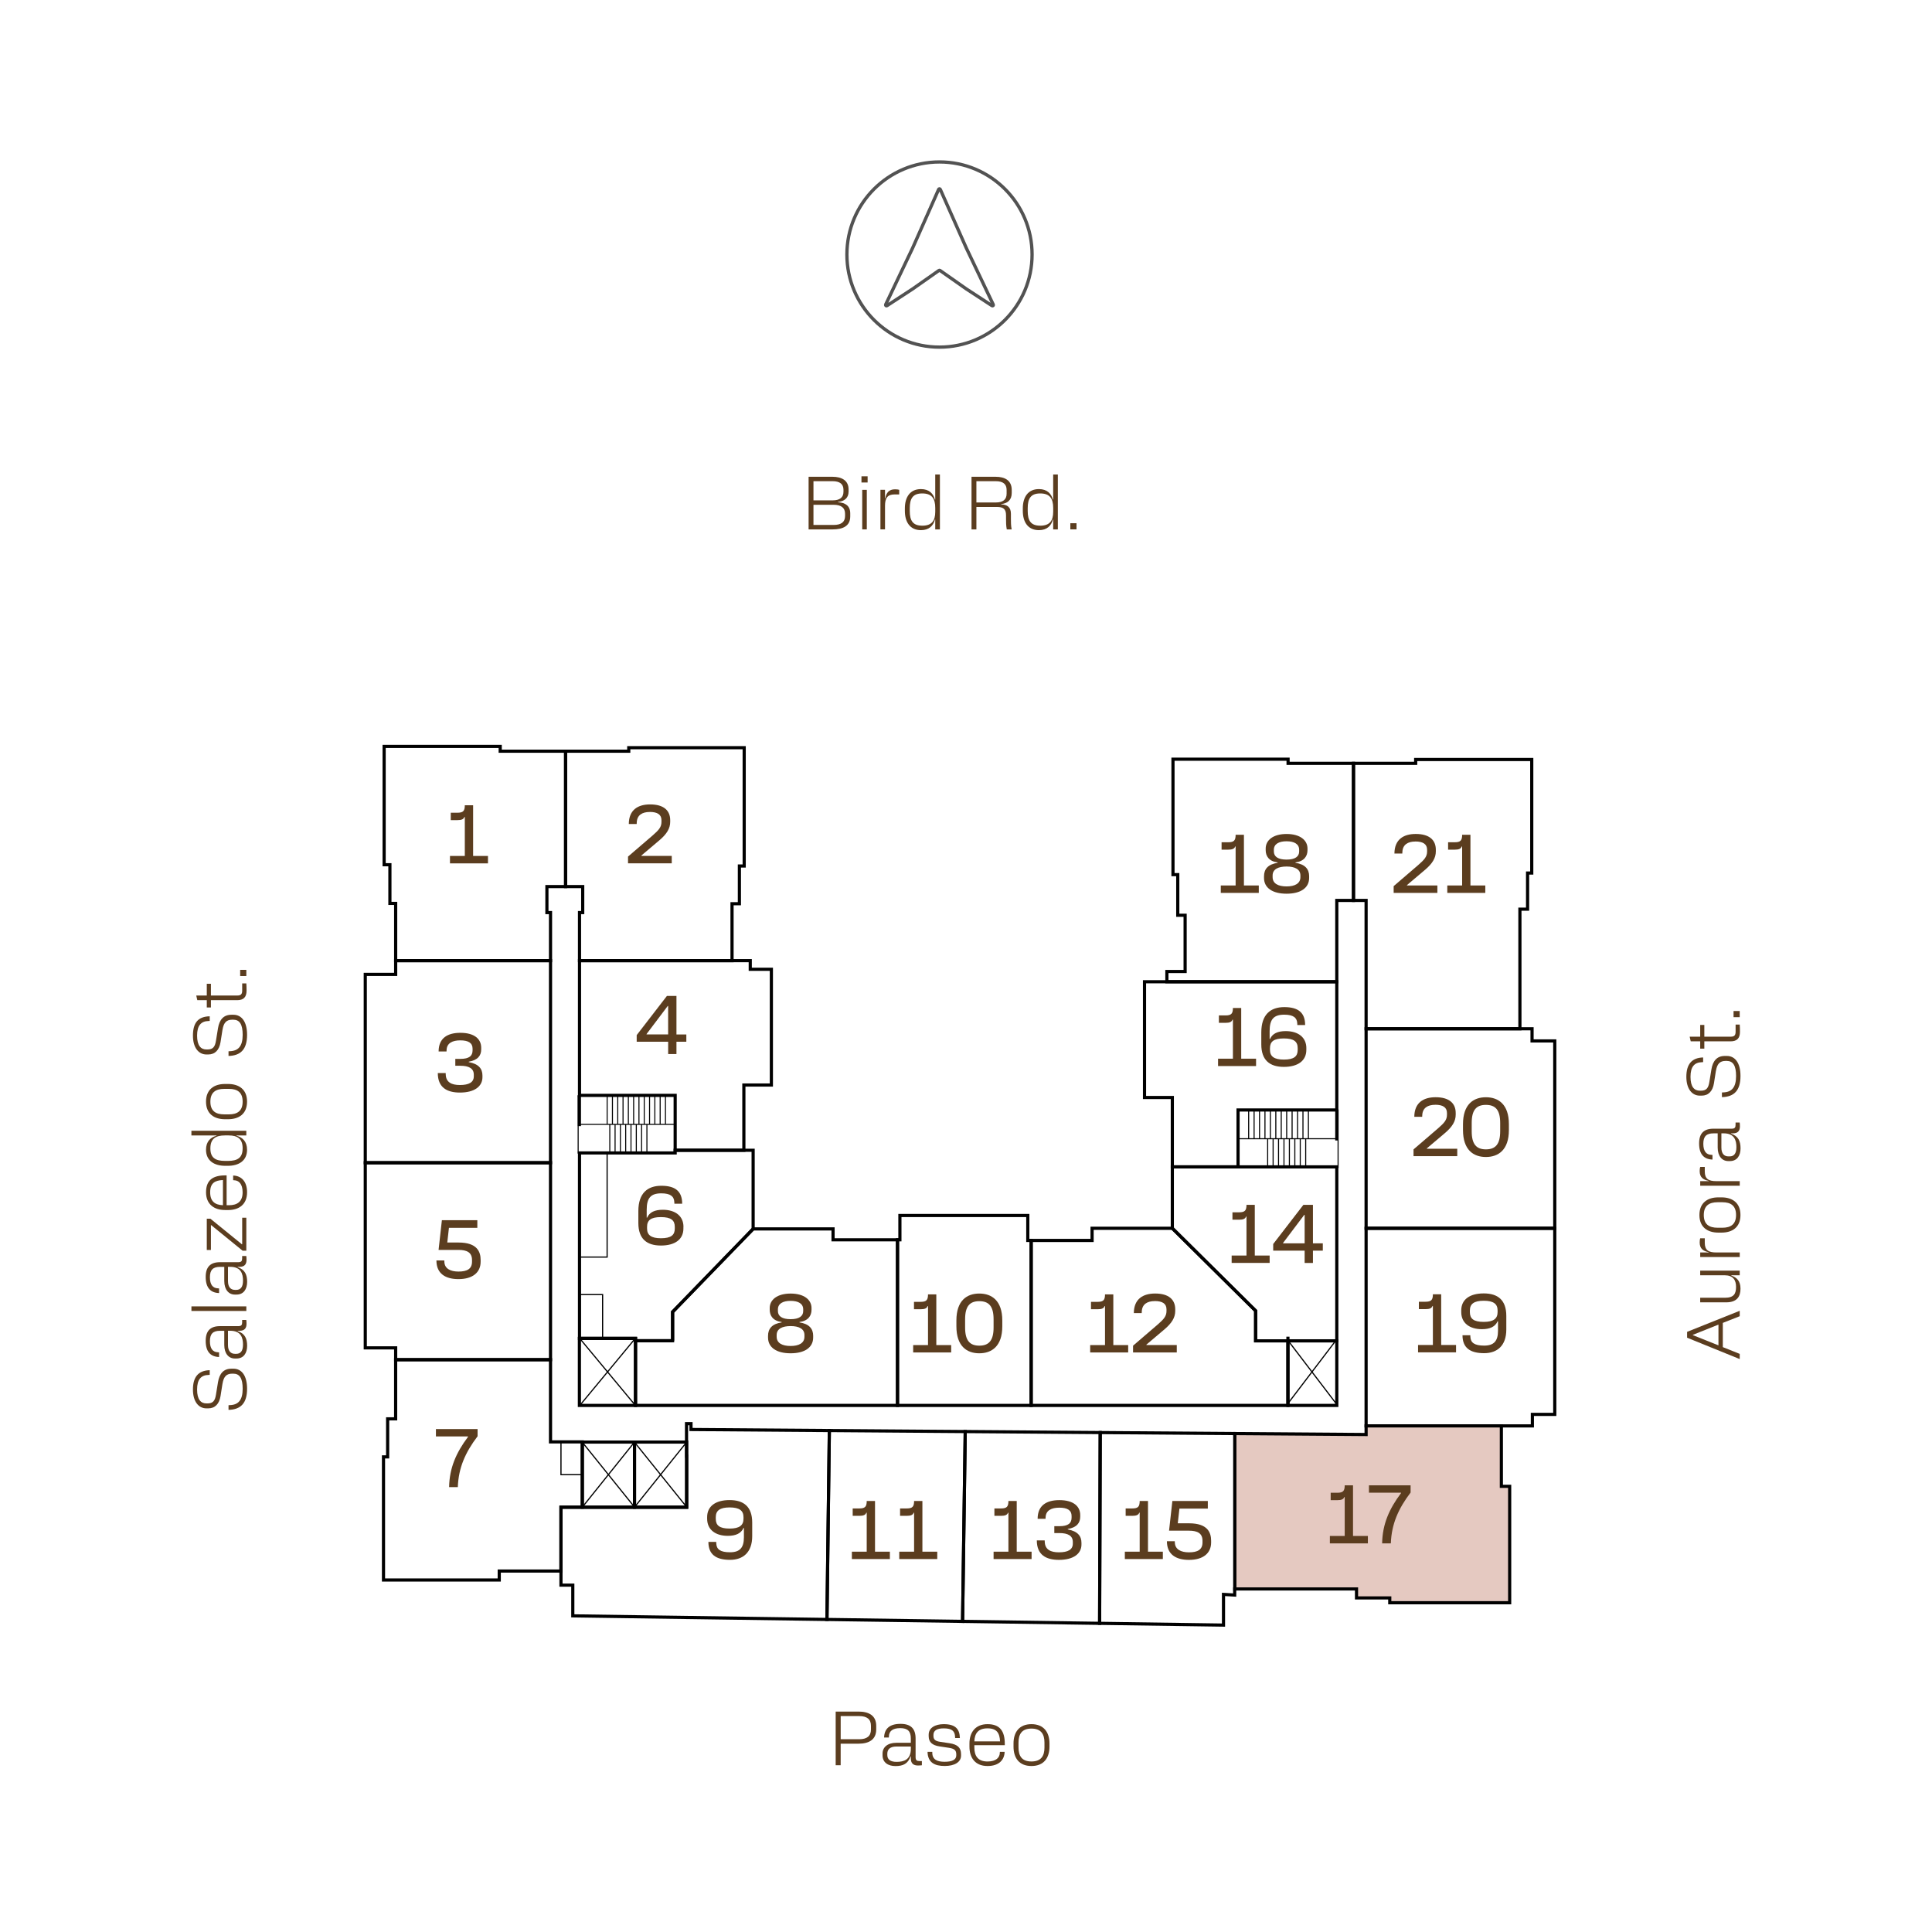 <svg xmlns="http://www.w3.org/2000/svg" id="Capa_2" data-name="Capa 2" viewBox="0 0 898.31 898.31"><defs><style> .cls-1 { stroke-width: .48px; } .cls-1, .cls-2, .cls-3, .cls-4, .cls-5, .cls-6 { stroke-miterlimit: 10; } .cls-1, .cls-2, .cls-3, .cls-4, .cls-6 { stroke: #000; } .cls-1, .cls-2, .cls-4, .cls-5, .cls-6 { fill: none; } .cls-2, .cls-3 { stroke-width: 1.47px; } .cls-3 { fill: #e5c9c1; } .cls-7 { fill: #5b3d1f; stroke-width: 0px; } .cls-4 { stroke-width: .49px; } .cls-5 { stroke: #525252; stroke-width: 1.53px; } .cls-6 { stroke-width: .55px; } </style></defs><g><path class="cls-7" d="M375.97,221.68h11.08c4.37,0,7.51,1.75,7.51,5.87v1.05c0,3.01-2.06,4.51-4.93,4.79v.15c3.39.14,5.7,1.64,5.7,5.17v1.4c0,4.47-3.36,6.05-8.28,6.05h-11.08v-24.47ZM387.15,232.65c3.25,0,5.03-1.29,5.03-3.98v-.95c0-2.69-1.78-3.98-5-3.98h-8.95v8.91h8.91ZM387.64,244.08c3.53,0,5.28-1.4,5.28-4.16v-1.05c0-2.76-1.78-4.16-5.32-4.16h-9.37v9.37h9.4Z"></path><path class="cls-7" d="M400.55,221.47h2.86v2.87h-2.86v-2.87ZM400.9,227.76h2.13v18.39h-2.13v-18.39Z"></path><path class="cls-7" d="M418.1,227.76v2.13h-2.13c-3.39,0-4.47,1.75-4.47,5.31v10.94h-2.13v-18.39h2.13v3.92h.14c.49-2.52,1.61-4.16,4.55-4.16.91,0,1.46.11,1.92.24Z"></path><path class="cls-7" d="M420.73,237.55v-1.19c0-5.1,2.34-8.95,7.48-8.95,3.84,0,5.77,2.13,6.5,4.89h.14v-11.67h2.17v25.52h-2.17v-4.58h-.14c-.73,2.8-2.66,4.93-6.5,4.93-5.14,0-7.48-3.85-7.48-8.95ZM428.81,244.43c4.4,0,6.05-2.27,6.05-6.5v-1.75c0-4.44-1.64-6.75-6.05-6.75s-5.8,2.41-5.8,6.85v1.33c0,4.44,1.43,6.81,5.8,6.81Z"></path><path class="cls-7" d="M451.72,221.68h11.19c4.4,0,7.51,1.75,7.51,6.15v1.37c0,3.39-2.06,4.89-4.93,5.17v.14c2.76.11,4.55,1.19,4.55,4.41v2.38c0,1.5,0,3.11.35,4.86h-2.27c-.35-1.75-.35-3.36-.35-4.86v-1.71c0-2.94-1.29-3.88-4.27-3.88h-9.51v10.45h-2.27v-24.47ZM463.04,233.63c3.22,0,5-1.29,5-4.06v-1.78c0-2.76-1.75-4.05-5-4.05h-9.05v9.89h9.05Z"></path><path class="cls-7" d="M475.57,237.55v-1.19c0-5.1,2.34-8.95,7.48-8.95,3.84,0,5.77,2.13,6.5,4.89h.14v-11.67h2.17v25.52h-2.17v-4.58h-.14c-.73,2.8-2.66,4.93-6.5,4.93-5.14,0-7.48-3.85-7.48-8.95ZM483.65,244.43c4.4,0,6.05-2.27,6.05-6.5v-1.75c0-4.44-1.64-6.75-6.05-6.75s-5.8,2.41-5.8,6.85v1.33c0,4.44,1.43,6.81,5.8,6.81Z"></path><path class="cls-7" d="M497.67,243.28h2.87v2.86h-2.87v-2.86Z"></path></g><g><path class="cls-7" d="M103.45,643.34l-.91,5.77c-.59,3.63-2.52,5.73-5.73,5.73h-.84c-3.53,0-6.26-3.01-6.26-8.77s2.45-8.84,7.8-8.98v2.17l-.49.03c-3.56.07-5.38,2.1-5.38,6.78s1.75,6.47,4.34,6.47h.49c2.52,0,3.5-1.19,3.95-4.12l.94-5.77c.66-4.02,2.62-6.26,6.25-6.26h.94c3.74,0,6.33,3.15,6.33,9.33,0,6.71-2.94,9.68-8.63,9.82v-2.17l.53-.03c4.02-.1,6.05-2.31,6.05-7.62,0-4.86-1.4-7.02-4.37-7.02h-.49c-2.73,0-3.98,1.43-4.51,4.65Z"></path><path class="cls-7" d="M111.38,618.76h-.91v.14c3.39,1.15,4.44,3.46,4.44,6.85s-1.64,5.91-4.93,5.91h-.8c-2.8,0-4.9-2.24-4.9-6.29v-6.6h-1.96c-3.21,0-4.72,1.33-4.72,4.82s1.36,5.1,3.77,5.17l.49.04v2.16c-3.98-.14-6.22-2.48-6.22-7.51,0-4.65,2.17-6.85,6.68-6.85h8.49c1.4,0,1.78-.56,1.78-1.75v-1.12h1.92c.07.53.11,1.05.11,1.78,0,1.93-.8,3.25-3.25,3.25ZM112.99,625.26c0-3.32-.98-6.5-5.94-6.5h-1.05v6.6c0,2.9,1.33,4.12,3.28,4.12h.59c2.1,0,3.11-1.5,3.11-4.23Z"></path><path class="cls-7" d="M89.01,609.55v-2.13h25.52v2.13h-25.52Z"></path><path class="cls-7" d="M111.38,589.03h-.91v.14c3.39,1.15,4.44,3.46,4.44,6.85s-1.64,5.91-4.93,5.91h-.8c-2.8,0-4.9-2.24-4.9-6.29v-6.6h-1.96c-3.21,0-4.72,1.33-4.72,4.82s1.36,5.1,3.77,5.17l.49.04v2.16c-3.98-.14-6.22-2.48-6.22-7.51,0-4.65,2.17-6.85,6.68-6.85h8.49c1.4,0,1.78-.56,1.78-1.75v-1.12h1.92c.07.53.11,1.05.11,1.78,0,1.93-.8,3.25-3.25,3.25ZM112.99,595.53c0-3.32-.98-6.5-5.94-6.5h-1.05v6.6c0,2.9,1.33,4.12,3.28,4.12h.59c2.1,0,3.11-1.5,3.11-4.23Z"></path><path class="cls-7" d="M112.82,581.54l-14.61-11.89h-.14v11.54h-1.92v-14.54h1.68l14.64,11.89h.14v-12.34h1.92v15.34h-1.71Z"></path><path class="cls-7" d="M106.04,562.62h-1.43c-4.97,0-8.81-2.63-8.81-8.25s3.15-7.86,8.98-7.86h.59v13.88h1.08c3.88,0,6.36-1.68,6.36-6.02,0-3.98-1.85-5.56-3.98-5.59l-.42-.03v-2.17c3.64.11,6.47,2.55,6.47,7.8,0,5.73-3.84,8.25-8.84,8.25ZM103.66,548.67c-3.77.18-5.94,1.43-5.94,5.7s2.27,5.87,5.94,6.02v-11.71Z"></path><path class="cls-7" d="M105.93,542.06h-1.19c-5.11,0-8.95-2.34-8.95-7.48,0-3.84,2.13-5.77,4.89-6.5v-.14h-11.68v-2.17h25.52v2.17h-4.58v.14c2.8.73,4.93,2.66,4.93,6.5,0,5.14-3.84,7.48-8.95,7.48ZM112.82,533.98c0-4.4-2.27-6.05-6.5-6.05h-1.75c-4.44,0-6.75,1.64-6.75,6.05s2.41,5.8,6.85,5.8h1.33c4.44,0,6.81-1.43,6.81-5.8Z"></path><path class="cls-7" d="M104.6,504.01h1.43c5,0,8.84,2.45,8.84,8.21s-3.84,8.18-8.84,8.18h-1.43c-4.97,0-8.81-2.45-8.81-8.18s3.84-8.21,8.81-8.21ZM112.82,512.23c0-4.37-2.48-5.94-6.36-5.94h-2.24c-3.88,0-6.4,1.58-6.4,5.94s2.51,5.91,6.4,5.91h2.24c3.88,0,6.36-1.58,6.36-5.91Z"></path><path class="cls-7" d="M103.45,478.79l-.91,5.77c-.59,3.64-2.52,5.73-5.73,5.73h-.84c-3.53,0-6.26-3.01-6.26-8.77,0-6.05,2.45-8.85,7.8-8.98v2.16l-.49.03c-3.56.07-5.38,2.1-5.38,6.78s1.75,6.46,4.34,6.46h.49c2.52,0,3.5-1.19,3.95-4.12l.94-5.77c.66-4.02,2.62-6.25,6.25-6.25h.94c3.74,0,6.33,3.15,6.33,9.33,0,6.71-2.94,9.68-8.63,9.82v-2.17l.53-.03c4.02-.11,6.05-2.31,6.05-7.62,0-4.86-1.4-7.03-4.37-7.03h-.49c-2.73,0-3.98,1.43-4.51,4.65Z"></path><path class="cls-7" d="M110.23,465.04h-12.16v3.39h-1.92v-3.39h-4.41l-.49-2.16h4.9v-5.45h1.92v5.45h12.27c1.64,0,2.27-.63,2.27-2.27v-3.36h1.92c.07.94.11,2.1.11,3.36,0,3.04-1.4,4.44-4.41,4.44Z"></path><path class="cls-7" d="M111.67,453.82v-2.87h2.86v2.87h-2.86Z"></path></g><g><path class="cls-7" d="M784.44,621.98v-2.72l24.47-9.79v2.52l-7.86,3.11v11.26l7.86,3.15v2.41l-24.47-9.93ZM799.02,615.9l-11.92,4.75v.14l11.92,4.75v-9.64Z"></path><path class="cls-7" d="M790.53,592.96v-2.17h18.38v2.17h-3.91v.14c2.41.81,4.27,2.41,4.27,6.08s-1.64,6.36-6.68,6.36h-12.06v-2.13h11.46c4.2,0,5.21-1.85,5.21-5.07s-1.47-5.38-5.21-5.38h-11.46Z"></path><path class="cls-7" d="M790.53,575.75h2.13v2.13c0,3.39,1.75,4.47,5.32,4.47h10.94v2.13h-18.38v-2.13h3.91v-.14c-2.52-.49-4.16-1.61-4.16-4.54,0-.91.11-1.47.25-1.92Z"></path><path class="cls-7" d="M798.98,556.73h1.43c5,0,8.84,2.45,8.84,8.21s-3.84,8.18-8.84,8.18h-1.43c-4.97,0-8.81-2.45-8.81-8.18s3.84-8.21,8.81-8.21ZM807.2,564.94c0-4.37-2.48-5.94-6.36-5.94h-2.24c-3.88,0-6.4,1.58-6.4,5.94s2.51,5.91,6.4,5.91h2.24c3.88,0,6.36-1.58,6.36-5.91Z"></path><path class="cls-7" d="M790.53,542.59h2.13v2.13c0,3.39,1.75,4.47,5.32,4.47h10.94v2.13h-18.38v-2.13h3.91v-.14c-2.52-.49-4.16-1.61-4.16-4.54,0-.91.11-1.47.25-1.92Z"></path><path class="cls-7" d="M805.76,526.96h-.91v.14c3.39,1.15,4.44,3.46,4.44,6.85s-1.64,5.91-4.93,5.91h-.8c-2.8,0-4.9-2.24-4.9-6.29v-6.6h-1.96c-3.21,0-4.72,1.33-4.72,4.82s1.36,5.1,3.77,5.17l.49.04v2.16c-3.98-.14-6.22-2.48-6.22-7.51,0-4.65,2.17-6.85,6.68-6.85h8.49c1.4,0,1.78-.56,1.78-1.75v-1.12h1.92c.07.53.11,1.05.11,1.78,0,1.93-.8,3.25-3.25,3.25ZM807.37,533.46c0-3.32-.98-6.5-5.94-6.5h-1.05v6.6c0,2.9,1.33,4.12,3.28,4.12h.59c2.1,0,3.11-1.5,3.11-4.23Z"></path><path class="cls-7" d="M797.83,497.93l-.91,5.77c-.59,3.63-2.52,5.73-5.73,5.73h-.84c-3.53,0-6.26-3.01-6.26-8.77s2.45-8.84,7.8-8.98v2.17l-.49.03c-3.56.07-5.38,2.1-5.38,6.78s1.75,6.47,4.34,6.47h.49c2.52,0,3.5-1.19,3.95-4.12l.94-5.77c.66-4.02,2.62-6.26,6.25-6.26h.94c3.74,0,6.33,3.15,6.33,9.33,0,6.71-2.94,9.68-8.63,9.82v-2.17l.53-.03c4.02-.1,6.05-2.31,6.05-7.62,0-4.86-1.4-7.02-4.37-7.02h-.49c-2.73,0-3.98,1.43-4.51,4.65Z"></path><path class="cls-7" d="M804.61,484.18h-12.16v3.39h-1.92v-3.39h-4.41l-.49-2.16h4.9v-5.45h1.92v5.45h12.27c1.64,0,2.27-.63,2.27-2.27v-3.36h1.92c.07.94.11,2.1.11,3.36,0,3.04-1.4,4.44-4.41,4.44Z"></path><path class="cls-7" d="M806.04,472.95v-2.86h2.86v2.86h-2.86Z"></path></g><g><path class="cls-7" d="M388.56,795.82h10.62c4.81,0,8.23,1.85,8.23,6.63v1.67c0,4.78-3.42,6.63-8.23,6.63h-8.3v10.01h-2.32v-24.95ZM399.51,808.68c3.56,0,5.45-1.46,5.45-4.52v-1.75c0-3.07-1.89-4.49-5.45-4.49h-8.62v10.76h8.62Z"></path><path class="cls-7" d="M423.51,817.56v-.92h-.14c-1.18,3.46-3.53,4.52-6.99,4.52s-6.03-1.67-6.03-5.02v-.82c0-2.85,2.28-4.99,6.42-4.99h6.73v-2c0-3.28-1.35-4.81-4.92-4.81s-5.2,1.39-5.27,3.85l-.03.5h-2.21c.14-4.06,2.53-6.34,7.66-6.34,4.74,0,6.99,2.21,6.99,6.81v8.66c0,1.42.57,1.82,1.78,1.82h1.14v1.96c-.53.07-1.07.11-1.82.11-1.96,0-3.32-.82-3.32-3.32ZM416.89,819.2c3.38,0,6.62-1,6.62-6.06v-1.07h-6.73c-2.96,0-4.21,1.35-4.21,3.35v.61c0,2.14,1.53,3.17,4.32,3.17Z"></path><path class="cls-7" d="M431.27,814.53h2.21v.53c.07,3.21,2.46,4.1,5.77,4.1,3.49,0,5.38-.96,5.38-2.96v-.46c0-1.96-.89-2.71-3.6-3.1l-4.27-.64c-3.14-.5-4.96-1.85-4.96-4.74v-.71c0-3.21,3.07-4.88,7.02-4.88,5.74,0,7.38,2.57,7.49,6.45h-2.21l-.03-.53c-.07-2.6-1.35-3.96-5.24-3.96-3.21,0-4.81,1-4.81,3.03v.5c0,1.75,1,2.42,3.21,2.74l4.28.64c3.67.57,5.34,2.03,5.34,5.06v.71c0,2.99-2.99,4.81-7.59,4.81s-7.88-1.53-7.99-6.59Z"></path><path class="cls-7" d="M450.76,812.11v-1.46c0-5.06,2.68-8.98,8.41-8.98s8.02,3.21,8.02,9.16v.61h-14.15v1.1c0,3.96,1.71,6.49,6.13,6.49,4.06,0,5.67-1.89,5.71-4.06l.03-.43h2.21c-.11,3.71-2.6,6.59-7.95,6.59-5.84,0-8.41-3.92-8.41-9.02ZM464.98,809.68c-.18-3.85-1.46-6.06-5.81-6.06s-5.99,2.32-6.13,6.06h11.94Z"></path><path class="cls-7" d="M487.97,810.65v1.46c0,5.1-2.5,9.02-8.38,9.02s-8.34-3.92-8.34-9.02v-1.46c0-5.06,2.5-8.98,8.34-8.98s8.38,3.92,8.38,8.98ZM479.59,819.02c4.45,0,6.05-2.53,6.05-6.49v-2.28c0-3.96-1.6-6.52-6.05-6.52s-6.02,2.57-6.02,6.52v2.28c0,3.96,1.6,6.49,6.02,6.49Z"></path></g><g><g><path class="cls-2" d="M313.93,536.07h-44.48v86.23h26.04v1.09h17.25v-13.38l37.44-38.61v-36.57h-36.25v1.24Z"></path><path class="cls-2" d="M312.74,623.39h-17.25v30.08h121.81v-77.01h-29.96v-5.06h-37.17l-37.44,38.61v13.38Z"></path><polygon class="cls-2" points="269.45 509.31 313.93 509.31 313.93 534.83 345.87 534.83 345.87 504.5 358.66 504.5 358.66 450.68 348.84 450.68 348.84 446.67 340.37 446.67 269.45 446.67 269.45 509.31"></polygon><polygon class="cls-2" points="270.94 412.23 270.94 424.32 269.45 424.32 269.45 446.67 340.37 446.67 340.37 420.2 343.79 420.2 343.79 402.66 346.02 402.66 346.02 347.65 292.35 347.65 292.35 349.28 262.98 349.28 262.98 412.23 270.94 412.23"></polygon><polygon class="cls-2" points="621.56 418.67 629.32 418.67 629.32 354.93 598.91 354.93 598.91 353 545.39 353 545.39 406.67 547.62 406.67 547.62 425.56 551.04 425.56 551.04 451.72 542.56 451.72 542.56 456.48 621.56 456.48 621.56 418.67"></polygon><polygon class="cls-2" points="575.65 516.1 621.56 516.1 621.56 456.48 542.56 456.48 532.16 456.48 532.16 510.3 545.09 510.3 545.09 542.56 575.65 542.56 575.65 516.1"></polygon><rect class="cls-2" x="598.84" y="623.44" width="22.72" height="30.03"></rect><polygon class="cls-2" points="583.82 623.44 598.84 623.44 598.84 621.51 598.84 623.44 621.56 623.44 621.56 542.56 575.65 542.56 545.09 542.56 545.09 571.11 583.82 609.47 583.82 623.44"></polygon><polygon class="cls-2" points="598.84 653.47 598.84 623.44 583.82 623.44 583.82 609.47 545.09 571.11 507.78 571.11 507.78 576.76 479.45 576.76 479.45 653.47 598.84 653.47"></polygon><polygon class="cls-2" points="479.45 653.47 479.45 576.76 477.89 576.76 477.89 565.16 418.42 565.16 418.42 576.46 417.31 576.46 417.31 653.47 479.45 653.47"></polygon><polygon class="cls-2" points="635.19 418.67 635.19 478.34 706.7 478.34 706.7 422.73 710.27 422.73 710.27 405.93 712.21 405.93 712.21 353.15 658.24 353.15 658.24 354.93 629.32 354.93 629.32 418.67 635.19 418.67"></polygon><polygon class="cls-2" points="712.35 483.99 712.35 478.34 706.7 478.34 635.19 478.34 635.19 571.11 722.91 571.11 722.91 483.99 712.35 483.99"></polygon><polygon class="cls-2" points="635.19 662.99 698.08 662.99 712.5 662.99 712.5 657.64 722.91 657.64 722.91 571.11 635.19 571.11 635.19 662.99"></polygon><polygon class="cls-2" points="511.56 666.09 511.28 754.79 568.88 755.61 568.88 741.34 574.08 741.64 574.08 738.81 574.16 738.81 574.16 666.55 511.56 666.09"></polygon><polygon class="cls-3" points="635.19 667 574.16 666.55 574.16 738.81 630.73 738.81 630.73 742.97 646.19 742.97 646.19 745.21 701.94 745.21 701.94 691.09 698.08 691.09 698.08 662.99 635.19 662.99 635.19 667"></polygon><polygon class="cls-2" points="448.8 665.62 447.56 753.88 511.28 754.79 511.56 666.09 448.8 665.62"></polygon><polygon class="cls-2" points="255.97 424.32 254.29 424.32 254.29 412.23 262.98 412.23 262.98 349.28 232.58 349.28 232.58 347.06 178.61 347.06 178.61 402.07 181.29 402.07 181.29 420.05 183.97 420.05 183.97 446.67 255.97 446.67 255.97 424.32"></polygon><polygon class="cls-2" points="255.97 446.67 183.97 446.67 183.97 453.06 169.84 453.06 169.84 540.63 255.97 540.63 255.97 446.67"></polygon><polygon class="cls-2" points="255.97 540.63 169.84 540.63 169.84 626.71 183.97 626.71 183.97 632.21 255.97 632.21 255.97 540.63"></polygon><path class="cls-2" d="M321.29,664.67v-2.72h-2.08v15.12h.07v23.74h-58.45v36.23h5.5v14.27l118.18,1.68,1.11-87.84-64.32-.48Z"></path><path class="cls-2" d="M270.74,700.8v-30.38h-14.77v-38.21h-72.01v27.5h-3.72v17.69h-1.93v57.24h53.82v-4.16h28.7v-29.69h9.91Z"></path><polygon class="cls-2" points="385.61 665.15 384.5 752.99 447.56 753.88 448.8 665.62 385.61 665.15"></polygon></g><rect class="cls-6" x="269.4" y="536.16" width="12.89" height="48.33"></rect><rect class="cls-6" x="269.4" y="601.93" width="10.79" height="20.37"></rect><rect class="cls-6" x="260.83" y="670.51" width="9.94" height="15.15"></rect><rect class="cls-2" x="269.4" y="622.3" width="26.09" height="31.17"></rect><rect class="cls-2" x="267.75" y="673.53" width="30.29" height="24.26" transform="translate(968.55 402.76) rotate(90)"></rect><rect class="cls-2" x="292.01" y="673.53" width="30.29" height="24.26" transform="translate(992.81 378.5) rotate(90)"></rect><line class="cls-6" x1="295.02" y1="670.51" x2="270.74" y2="700.8"></line><line class="cls-6" x1="295.05" y1="700.78" x2="270.71" y2="670.53"></line><line class="cls-6" x1="319.29" y1="670.51" x2="295.01" y2="700.8"></line><line class="cls-6" x1="319.32" y1="700.78" x2="294.98" y2="670.53"></line><line class="cls-6" x1="295.02" y1="622.74" x2="269.95" y2="653.03"></line><line class="cls-6" x1="295.05" y1="653.01" x2="269.92" y2="622.76"></line><line class="cls-6" x1="621.54" y1="622.74" x2="598.5" y2="653.03"></line><line class="cls-6" x1="621.56" y1="653.01" x2="598.48" y2="622.76"></line><g><rect class="cls-4" x="575.83" y="516.12" width="46.33" height="26.7"></rect><line class="cls-4" x1="621.56" y1="529.47" x2="575.83" y2="529.47"></line><line class="cls-4" x1="580.58" y1="516.12" x2="580.58" y2="529.47"></line><line class="cls-4" x1="583.11" y1="516.12" x2="583.11" y2="529.47"></line><line class="cls-4" x1="585.63" y1="516.12" x2="585.63" y2="529.47"></line><line class="cls-4" x1="588.16" y1="516.12" x2="588.16" y2="529.47"></line><line class="cls-4" x1="590.68" y1="516.12" x2="590.68" y2="529.47"></line><line class="cls-4" x1="593.21" y1="516.12" x2="593.21" y2="529.47"></line><line class="cls-4" x1="595.73" y1="516.12" x2="595.73" y2="529.47"></line><line class="cls-4" x1="598.26" y1="516.12" x2="598.26" y2="529.47"></line><line class="cls-4" x1="600.78" y1="516.12" x2="600.78" y2="529.47"></line><line class="cls-4" x1="603.31" y1="516.12" x2="603.31" y2="529.47"></line><line class="cls-4" x1="605.83" y1="516.12" x2="605.83" y2="529.47"></line><line class="cls-4" x1="608.36" y1="516.12" x2="608.36" y2="529.47"></line><line class="cls-2" x1="621.56" y1="516.12" x2="621.56" y2="530.28"></line><line class="cls-4" x1="589.42" y1="529.48" x2="589.42" y2="542.83"></line><line class="cls-4" x1="591.95" y1="529.48" x2="591.95" y2="542.83"></line><line class="cls-4" x1="594.47" y1="529.48" x2="594.47" y2="542.83"></line><line class="cls-4" x1="597" y1="529.48" x2="597" y2="542.83"></line><line class="cls-4" x1="599.52" y1="529.48" x2="599.52" y2="542.83"></line><line class="cls-4" x1="602.05" y1="529.48" x2="602.05" y2="542.83"></line><line class="cls-4" x1="604.57" y1="529.48" x2="604.57" y2="542.83"></line><line class="cls-4" x1="607.1" y1="529.48" x2="607.1" y2="542.83"></line></g><g><rect class="cls-1" x="268.82" y="509.44" width="45.23" height="26.7" transform="translate(582.87 1045.58) rotate(-180)"></rect><line class="cls-1" x1="269.4" y1="522.79" x2="314.05" y2="522.79"></line><line class="cls-1" x1="309.42" y1="509.44" x2="309.42" y2="522.79"></line><line class="cls-1" x1="306.95" y1="509.44" x2="306.95" y2="522.79"></line><line class="cls-1" x1="304.48" y1="509.44" x2="304.48" y2="522.79"></line><line class="cls-1" x1="302.02" y1="509.44" x2="302.02" y2="522.79"></line><line class="cls-1" x1="299.55" y1="509.44" x2="299.55" y2="522.79"></line><line class="cls-1" x1="297.09" y1="509.44" x2="297.09" y2="522.79"></line><line class="cls-1" x1="294.62" y1="509.44" x2="294.62" y2="522.79"></line><line class="cls-1" x1="292.16" y1="509.44" x2="292.16" y2="522.79"></line><line class="cls-1" x1="289.69" y1="509.44" x2="289.69" y2="522.79"></line><line class="cls-1" x1="287.23" y1="509.44" x2="287.23" y2="522.79"></line><line class="cls-1" x1="284.76" y1="509.44" x2="284.76" y2="522.79"></line><line class="cls-1" x1="282.3" y1="509.44" x2="282.3" y2="522.79"></line><line class="cls-2" x1="269.4" y1="509.44" x2="269.4" y2="523.6"></line><line class="cls-1" x1="300.79" y1="522.8" x2="300.79" y2="536.15"></line><line class="cls-1" x1="298.32" y1="522.8" x2="298.32" y2="536.15"></line><line class="cls-1" x1="295.86" y1="522.8" x2="295.86" y2="536.15"></line><line class="cls-1" x1="293.39" y1="522.8" x2="293.39" y2="536.15"></line><line class="cls-1" x1="290.92" y1="522.8" x2="290.92" y2="536.15"></line><line class="cls-1" x1="288.46" y1="522.8" x2="288.46" y2="536.15"></line><line class="cls-1" x1="285.99" y1="522.8" x2="285.99" y2="536.15"></line><line class="cls-1" x1="283.53" y1="522.8" x2="283.53" y2="536.15"></line></g></g><g><circle class="cls-5" cx="436.83" cy="118.35" r="43.05"></circle><path class="cls-5" d="M461.84,141.61c.18.38-.25.75-.6.52l-11.94-7.79-12.24-8.59c-.14-.1-.33-.1-.47,0l-12.24,8.59-11.94,7.79c-.35.23-.78-.15-.6-.52l12.53-26.3,12.1-27.27c.14-.33.61-.33.75,0l12.1,27.27,12.53,26.3Z"></path></g><path class="cls-7" d="M209.21,397.99h6.91v-18.13h-.2c-.38,1.08-1.35,1.47-3.24,1.47h-3.09v-3.44h3.09c2.66,0,3.44-.81,3.44-3.47h3.86v23.57h6.91v3.44h-17.67v-3.44Z"></path><path class="cls-7" d="M302.09,377.54c-3.44,0-5.86,1.42-6.02,4.82l-.04.77h-3.66c.04-6.6,4.28-9.11,9.91-9.11,6.4,0,9.34,2.89,9.34,7.33v.77c0,3.13-1.66,5.67-4.83,8.41l-8.57,7.25v.19h14.12v3.44h-20.33v-3.13l11.5-9.88c2.78-2.43,4.05-3.82,4.05-6.25v-.77c0-2.62-1.85-3.86-5.48-3.86Z"></path><path class="cls-7" d="M203.56,498.94h3.66l.04.77c.15,3.55,2.78,4.78,6.56,4.78,4.21,0,6.48-1.23,6.48-4.05v-.77c0-2.89-2.28-4.13-6.25-4.13h-2.35v-3.2h2.32c4.21,0,5.71-1.43,5.71-3.98v-.77c0-2.62-1.89-3.86-5.71-3.86-3.59,0-6.21,1.23-6.37,4.4l-.04.77h-3.67c0-6.33,4.28-8.68,10.11-8.68,6.56,0,9.69,2.89,9.69,6.95v.77c0,2.82-1.54,4.98-5.79,5.71v.19c4.63.85,6.37,3.09,6.37,6.25v.77c0,4.24-3.67,7.14-10.46,7.14-6.06,0-10.3-2.36-10.3-9.07Z"></path><path class="cls-7" d="M202.92,586.06h3.66l.04.77c.16,3.01,2.78,4.4,6.56,4.4,4.01,0,6.29-1.23,6.29-4.59v-.77c0-3.47-2.28-4.71-6.29-4.71h-9.26l1.54-13.81h16.48v3.55h-13.2l-.77,6.83h5.25c8.68,0,10.26,4.32,10.26,8.14v.77c0,5.01-3.71,8.1-10.3,8.1-6.02,0-10.26-2.51-10.26-8.68Z"></path><path class="cls-7" d="M217.62,668.08v-.19h-14.93v-3.44h19.37v3.36c-5.71,7.52-8.87,14.66-9.19,23.65h-4.05c.15-8.87,3.24-15.97,8.79-23.38Z"></path><path class="cls-7" d="M317.76,570.45v.77c0,5.05-3.9,7.91-10.46,7.91s-10.49-3.09-10.49-10.46v-5.56c0-8.33,4.28-11.77,10.69-11.77s9.69,2.51,9.69,8.34h-3.62l-.04-.77c-.12-2.66-1.85-4.05-6.05-4.05-4.9,0-6.79,2.16-6.79,7.64v3.66h.2c1.12-2.54,3.58-3.66,7.29-3.66,5.75,0,9.61,2.86,9.61,7.95ZM307.3,575.74c4.75,0,6.45-1.5,6.45-4.51v-.77c0-3.05-1.7-4.55-6.45-4.55s-6.44,1.5-6.44,4.55v.77c0,3.01,1.89,4.51,6.44,4.51Z"></path><path class="cls-7" d="M378.09,621.13v.77c0,4.63-3.94,7.33-10.49,7.33s-10.49-2.7-10.49-7.33v-.77c0-3.36,1.89-5.6,6.33-6.25v-.19c-4.05-.54-5.55-2.94-5.55-5.71v-.77c0-3.86,3.47-6.75,9.72-6.75s9.72,2.89,9.72,6.75v.77c0,2.78-1.54,5.17-5.6,5.71v.19c4.44.65,6.37,2.89,6.37,6.25ZM367.6,625.83c3.82,0,6.44-1.31,6.44-4.32v-.77c0-2.93-2.62-4.16-6.44-4.16s-6.48,1.23-6.48,4.16v.77c0,3.01,2.62,4.32,6.48,4.32ZM367.6,613.37c4.01,0,5.86-1.42,5.86-3.78v-.77c0-2.66-2.24-3.97-5.86-3.97s-5.9,1.31-5.9,3.97v.77c0,2.36,1.89,3.78,5.9,3.78Z"></path><g><path class="cls-7" d="M424.59,625.41h6.9v-18.13h-.19c-.38,1.08-1.35,1.47-3.24,1.47h-3.09v-3.44h3.09c2.66,0,3.43-.81,3.43-3.47h3.86v23.57h6.91v3.44h-17.67v-3.44Z"></path><path class="cls-7" d="M455.34,601.45c5.79,0,10.69,3.28,10.69,12.54v2.7c0,9.26-4.9,12.54-10.69,12.54s-10.65-3.28-10.65-12.54v-2.7c0-9.26,4.86-12.54,10.65-12.54ZM455.34,625.68c4.4,0,6.64-2.32,6.64-8.41v-3.86c0-6.1-2.24-8.41-6.64-8.41s-6.6,2.32-6.6,8.41v3.86c0,6.1,2.24,8.41,6.6,8.41Z"></path></g><g><path class="cls-7" d="M396.09,721.47h6.9v-18.13h-.19c-.38,1.08-1.35,1.47-3.24,1.47h-3.09v-3.44h3.09c2.66,0,3.43-.81,3.43-3.47h3.86v23.57h6.91v3.44h-17.67v-3.44Z"></path><path class="cls-7" d="M418.12,721.47h6.9v-18.13h-.19c-.38,1.08-1.35,1.47-3.24,1.47h-3.09v-3.44h3.09c2.66,0,3.43-.81,3.43-3.47h3.86v23.57h6.91v3.44h-17.67v-3.44Z"></path></g><g><path class="cls-7" d="M461.98,721.47h6.9v-18.13h-.19c-.38,1.08-1.35,1.47-3.24,1.47h-3.09v-3.44h3.09c2.66,0,3.43-.81,3.43-3.47h3.86v23.57h6.91v3.44h-17.67v-3.44Z"></path><path class="cls-7" d="M482.08,716.22h3.66l.04.77c.15,3.55,2.78,4.78,6.56,4.78,4.21,0,6.48-1.23,6.48-4.05v-.77c0-2.89-2.28-4.13-6.25-4.13h-2.35v-3.2h2.32c4.21,0,5.71-1.43,5.71-3.98v-.77c0-2.62-1.89-3.86-5.71-3.86-3.59,0-6.21,1.23-6.37,4.4l-.04.77h-3.67c0-6.33,4.28-8.68,10.11-8.68,6.56,0,9.69,2.89,9.69,6.95v.77c0,2.82-1.54,4.98-5.79,5.71v.19c4.63.85,6.37,3.09,6.37,6.25v.77c0,4.24-3.67,7.14-10.46,7.14-6.06,0-10.3-2.36-10.3-9.07Z"></path></g><g><path class="cls-7" d="M523.01,721.47h6.9v-18.13h-.19c-.38,1.08-1.35,1.47-3.24,1.47h-3.09v-3.44h3.09c2.66,0,3.43-.81,3.43-3.47h3.86v23.57h6.91v3.44h-17.67v-3.44Z"></path><path class="cls-7" d="M542.57,716.61h3.66l.04.77c.16,3.01,2.78,4.4,6.56,4.4,4.01,0,6.29-1.23,6.29-4.59v-.77c0-3.47-2.28-4.71-6.29-4.71h-9.26l1.54-13.81h16.48v3.55h-13.2l-.77,6.83h5.25c8.68,0,10.26,4.32,10.26,8.14v.77c0,5.01-3.71,8.1-10.3,8.1-6.02,0-10.26-2.51-10.26-8.68Z"></path></g><g><path class="cls-7" d="M618.34,714.18h6.9v-18.13h-.19c-.38,1.08-1.35,1.47-3.24,1.47h-3.09v-3.44h3.09c2.66,0,3.43-.81,3.43-3.47h3.86v23.57h6.91v3.44h-17.67v-3.44Z"></path><path class="cls-7" d="M651.44,694.24v-.19h-14.93v-3.44h19.37v3.36c-5.71,7.52-8.87,14.66-9.19,23.65h-4.05c.15-8.87,3.24-15.97,8.79-23.38Z"></path></g><g><path class="cls-7" d="M659.34,625.36h6.9v-18.13h-.19c-.38,1.08-1.35,1.47-3.24,1.47h-3.09v-3.44h3.09c2.66,0,3.43-.81,3.43-3.47h3.86v23.57h6.91v3.44h-17.67v-3.44Z"></path><path class="cls-7" d="M680.01,620.84h3.63l.04.77c.12,2.66,1.85,4.05,6.4,4.05s6.44-2.16,6.44-6.9v-4.4h-.19c-1.12,2.54-3.59,3.66-7.29,3.66-5.75,0-9.61-2.86-9.61-7.95v-.77c0-5.05,3.89-7.91,10.46-7.91s10.49,3.09,10.49,10.46v6.33c0,7.56-4.28,11-10.3,11-6.56,0-10.07-2.51-10.07-8.34ZM689.89,614.63c4.55,0,6.44-1.51,6.44-4.55v-.77c0-3.01-1.89-4.51-6.44-4.51s-6.45,1.5-6.45,4.51v.77c0,3.05,1.7,4.55,6.45,4.55Z"></path></g><g><path class="cls-7" d="M667.32,513.69c-3.44,0-5.86,1.42-6.02,4.82l-.04.77h-3.66c.04-6.6,4.28-9.11,9.91-9.11,6.4,0,9.34,2.89,9.34,7.33v.77c0,3.13-1.66,5.67-4.83,8.41l-8.57,7.25v.19h14.12v3.44h-20.33v-3.13l11.5-9.88c2.78-2.43,4.05-3.82,4.05-6.25v-.77c0-2.62-1.85-3.86-5.48-3.86Z"></path><path class="cls-7" d="M690.89,510.18c5.79,0,10.69,3.28,10.69,12.54v2.7c0,9.26-4.9,12.54-10.69,12.54s-10.65-3.28-10.65-12.54v-2.7c0-9.26,4.86-12.54,10.65-12.54ZM690.89,534.41c4.4,0,6.64-2.32,6.64-8.41v-3.86c0-6.1-2.24-8.41-6.64-8.41s-6.6,2.32-6.6,8.41v3.86c0,6.1,2.24,8.41,6.6,8.41Z"></path></g><g><path class="cls-7" d="M658.08,391.28c-3.44,0-5.86,1.42-6.02,4.82l-.04.77h-3.66c.04-6.6,4.28-9.11,9.91-9.11,6.4,0,9.34,2.89,9.34,7.33v.77c0,3.13-1.66,5.67-4.83,8.41l-8.57,7.25v.19h14.12v3.44h-20.33v-3.13l11.5-9.88c2.78-2.43,4.05-3.82,4.05-6.25v-.77c0-2.62-1.85-3.86-5.48-3.86Z"></path><path class="cls-7" d="M672.93,411.72h6.91v-18.13h-.2c-.38,1.08-1.35,1.47-3.24,1.47h-3.09v-3.44h3.09c2.66,0,3.44-.81,3.44-3.47h3.86v23.57h6.91v3.44h-17.67v-3.44Z"></path></g><g><path class="cls-7" d="M567.61,411.72h6.91v-18.13h-.2c-.38,1.08-1.35,1.47-3.24,1.47h-3.09v-3.44h3.09c2.66,0,3.44-.81,3.44-3.47h3.86v23.57h6.91v3.44h-17.67v-3.44Z"></path><path class="cls-7" d="M608.7,407.44v.77c0,4.63-3.94,7.33-10.49,7.33s-10.49-2.7-10.49-7.33v-.77c0-3.36,1.89-5.6,6.33-6.25v-.19c-4.05-.54-5.55-2.94-5.55-5.71v-.77c0-3.86,3.47-6.75,9.72-6.75s9.72,2.89,9.72,6.75v.77c0,2.78-1.54,5.17-5.6,5.71v.19c4.44.65,6.37,2.89,6.37,6.25ZM598.2,412.15c3.82,0,6.44-1.31,6.44-4.32v-.77c0-2.93-2.62-4.16-6.44-4.16s-6.48,1.23-6.48,4.16v.77c0,3.01,2.62,4.32,6.48,4.32ZM598.2,399.68c4.01,0,5.86-1.42,5.86-3.78v-.77c0-2.66-2.24-3.97-5.86-3.97s-5.9,1.31-5.9,3.97v.77c0,2.36,1.89,3.78,5.9,3.78Z"></path></g><g><path class="cls-7" d="M566.35,492.24h6.91v-18.13h-.2c-.38,1.08-1.35,1.47-3.24,1.47h-3.08v-3.44h3.08c2.66,0,3.44-.81,3.44-3.47h3.86v23.57h6.9v3.44h-17.67v-3.44Z"></path><path class="cls-7" d="M607.4,487.38v.77c0,5.05-3.9,7.91-10.45,7.91s-10.49-3.09-10.49-10.46v-5.56c0-8.33,4.28-11.77,10.69-11.77s9.69,2.51,9.69,8.34h-3.63l-.03-.77c-.12-2.66-1.86-4.05-6.06-4.05-4.9,0-6.79,2.16-6.79,7.64v3.66h.19c1.12-2.54,3.59-3.66,7.29-3.66,5.75,0,9.6,2.86,9.6,7.95ZM596.94,492.67c4.75,0,6.44-1.5,6.44-4.51v-.77c0-3.05-1.69-4.55-6.44-4.55s-6.45,1.5-6.45,4.55v.77c0,3.01,1.89,4.51,6.45,4.51Z"></path></g><g><path class="cls-7" d="M572.66,583.78h6.91v-18.13h-.2c-.38,1.08-1.35,1.47-3.24,1.47h-3.09v-3.44h3.09c2.66,0,3.44-.81,3.44-3.47h3.86v23.57h6.91v3.44h-17.67v-3.44Z"></path><path class="cls-7" d="M606.61,581.51h-14.62v-3.09l14.04-18.21h4.44v17.9h4.59v3.4h-4.59v5.71h-3.86v-5.71ZM606.61,578.11v-13.23h-.19l-9.84,13.04v.19h10.03Z"></path></g><g><path class="cls-7" d="M506.89,625.41h6.9v-18.13h-.19c-.38,1.08-1.35,1.47-3.24,1.47h-3.09v-3.44h3.09c2.66,0,3.43-.81,3.43-3.47h3.86v23.57h6.91v3.44h-17.67v-3.44Z"></path><path class="cls-7" d="M536.91,604.96c-3.44,0-5.86,1.42-6.02,4.82l-.04.77h-3.66c.04-6.6,4.28-9.11,9.91-9.11,6.4,0,9.34,2.89,9.34,7.33v.77c0,3.13-1.66,5.67-4.83,8.41l-8.57,7.25v.19h14.12v3.44h-20.33v-3.13l11.5-9.88c2.78-2.43,4.05-3.82,4.05-6.25v-.77c0-2.62-1.85-3.86-5.48-3.86Z"></path></g><path class="cls-7" d="M329.38,716.93h3.63l.04.77c.12,2.66,1.85,4.05,6.4,4.05s6.44-2.16,6.44-6.9v-4.4h-.19c-1.12,2.54-3.59,3.66-7.29,3.66-5.75,0-9.61-2.86-9.61-7.95v-.77c0-5.05,3.9-7.91,10.46-7.91s10.49,3.09,10.49,10.46v6.33c0,7.56-4.28,11-10.3,11-6.56,0-10.07-2.51-10.07-8.34ZM339.26,710.73c4.55,0,6.44-1.51,6.44-4.55v-.77c0-3.01-1.89-4.51-6.44-4.51s-6.45,1.5-6.45,4.51v.77c0,3.05,1.7,4.55,6.45,4.55Z"></path><path class="cls-7" d="M310.66,484.38h-14.62v-3.09l14.05-18.21h4.44v17.9h4.59v3.4h-4.59v5.71h-3.86v-5.71ZM310.66,480.98v-13.23h-.19l-9.84,13.04v.19h10.03Z"></path></svg>